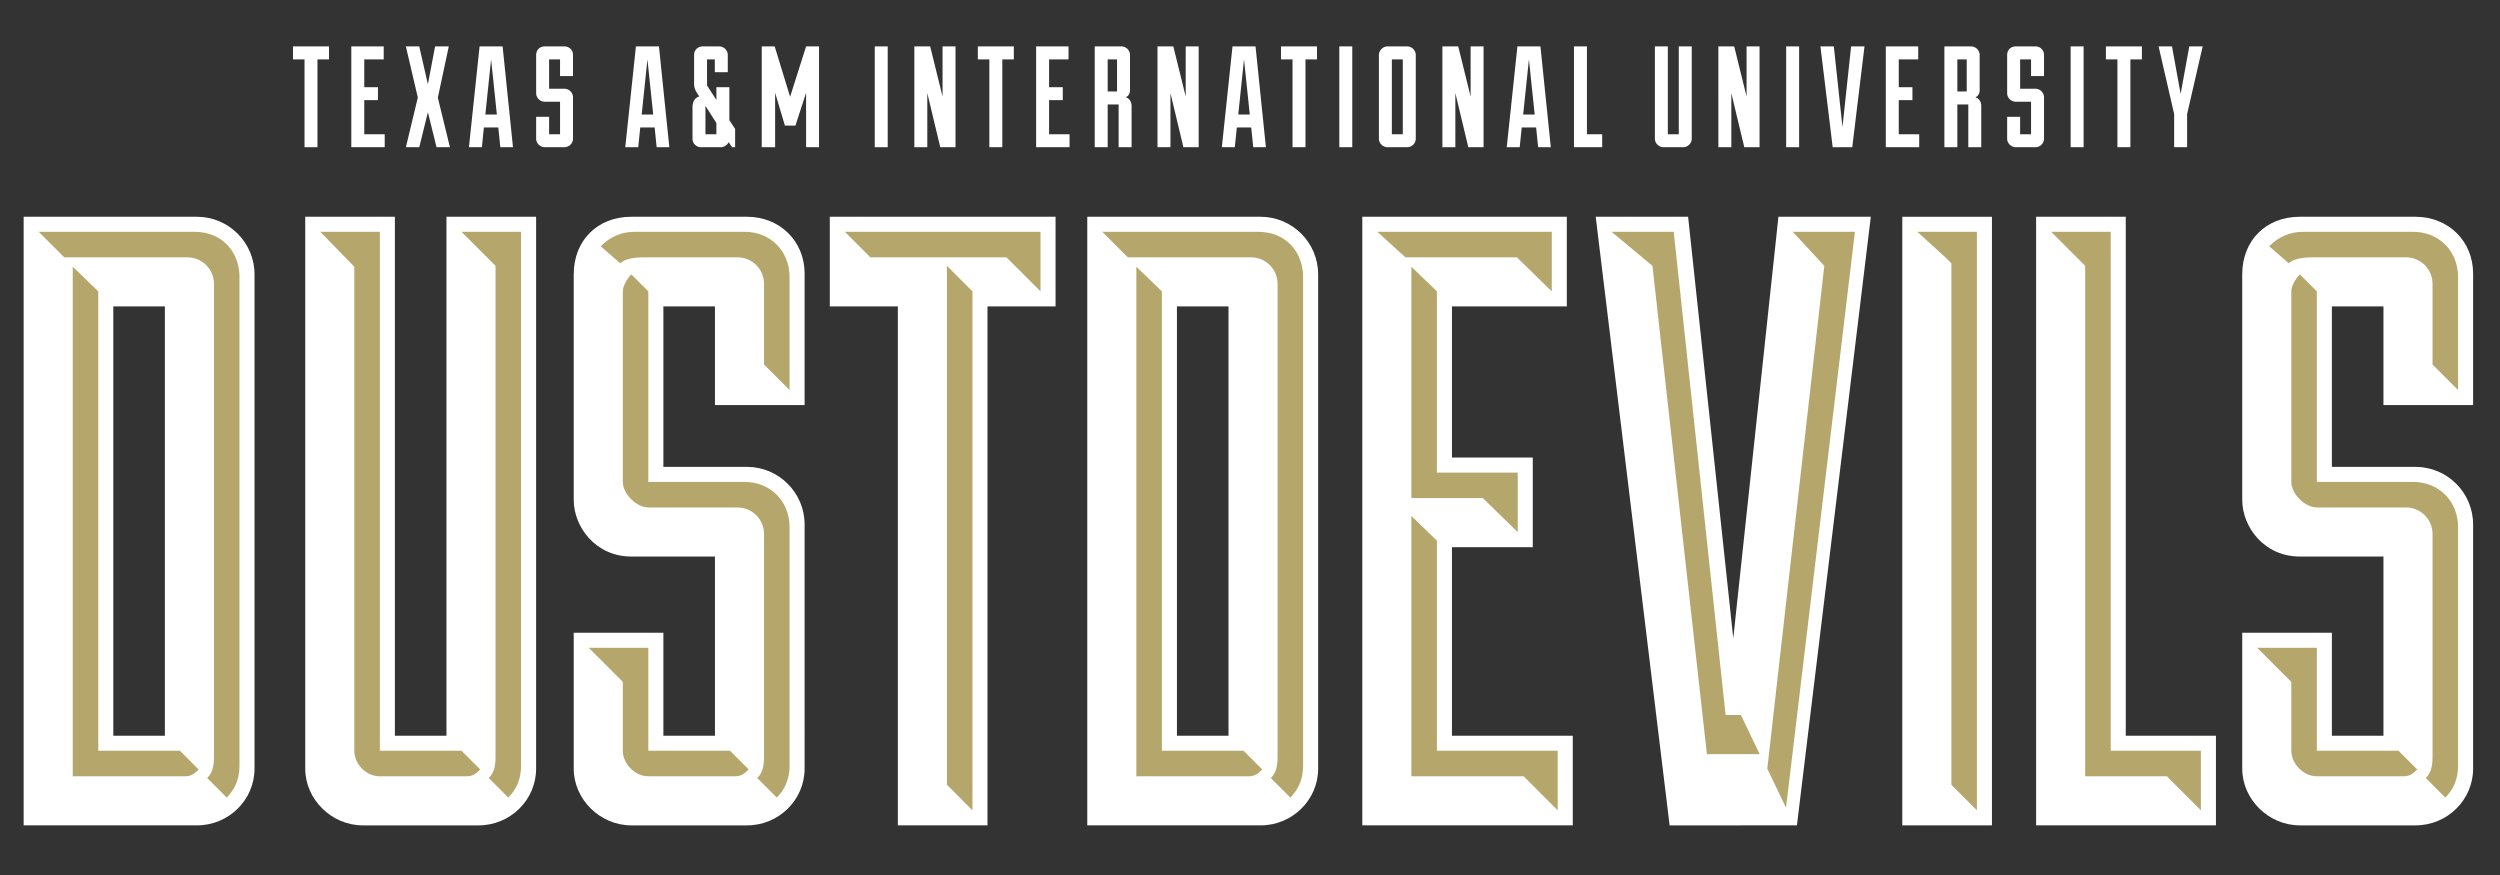 <svg version="1.1" id="Layer_1" xmlns="http://www.w3.org/2000/svg" x="0" y="0" viewBox="0 0 377 132" xml:space="preserve"><rect x="0" y="0" width="377" height="132" fill="#333333" stroke="none"/><style>.st0{fill:#fff}.st1{fill:#b5a66b}</style><path class="st0" d="M29.699 32.688H3.567V124.465H29.699c4.788 0 8.684-3.838 8.684-8.556V41.373c0-4.789-3.895-8.685-8.684-8.685zm-4.835 13.52v64.737h-7.777V46.208h7.777z"/><path class="st1" d="M32.265 42.783c0-2.181-1.796-3.976-3.977-3.976H9.686l-3.849-3.849h23.477c4.362 0 6.8 3.207 6.8 6.8v73.766c0 2.181-.898 3.721-1.924 4.747l-2.951-2.951c.256-.256 1.026-.898 1.026-3.079V42.783zm-21.297-2.565l3.849 3.72v69.277h12.316l2.823 2.823c-.642.641-1.154 1.026-2.053 1.026H10.968V40.218z"/><path class="st0" d="M68.313 32.688h-.987v78.258h-7.777V32.688H46.03v83.222c0 4.638 3.977 8.556 8.685 8.556h17.446c4.789 0 8.685-3.838 8.685-8.556V32.688H68.313z"/><path class="st1" d="M53.431 40.218l-5.132-5.26h8.981v78.257h12.316l2.823 2.823c-.642.641-1.154 1.026-2.053 1.026H57.28c-2.053 0-3.849-1.796-3.849-3.849V40.218zm25.145-5.26v80.566c0 2.181-.898 3.721-1.924 4.747l-2.951-2.951c.256-.256 1.026-.898 1.026-3.079V40.09l-5.132-5.132h8.981z"/><path class="st0" d="M112.649 32.688H95.203c-5.113 0-8.685 3.571-8.685 8.685V75.37c0 4.115 3.32 8.556 8.685 8.556h12.612v27.021h-7.777V95.421h-13.52v20.488c0 4.638 3.977 8.556 8.685 8.556h17.446c4.789 0 8.685-3.838 8.685-8.556V79.09c0-4.789-3.896-8.685-8.685-8.685h-12.612V46.208h7.777v14.881h13.52V41.244c0-4.878-3.734-8.556-8.685-8.556z"/><path class="st1" d="M97.768 97.692v15.523h12.316l2.823 2.823c-.642.641-1.154 1.026-2.053 1.026H97.768c-2.053 0-3.849-1.924-3.849-3.849v-10.391l-5.132-5.132h8.981zm17.447-54.909c0-2.181-1.796-3.976-3.977-3.976h-14.24c-1.795 0-2.951.385-3.463.898l-2.951-2.566c1.411-1.412 3.079-2.181 5.132-2.181h16.549c3.977 0 6.8 2.951 6.8 6.8V58.82l-3.849-3.849V42.783zm0 37.718c0-2.181-1.796-3.977-3.977-3.977h-13.47c-1.796 0-3.849-2.053-3.849-3.849V43.938c0-.898.77-2.053 1.284-2.565l2.565 2.565v28.737h14.497c3.977 0 6.8 2.951 6.8 6.8v36.049c0 2.181-.898 3.721-1.924 4.747l-2.951-2.951c.256-.256 1.026-.898 1.026-3.079v-33.74z"/><path class="st0" d="M126.119 32.688h-.987v13.52h10.263V124.465h13.519V46.208h10.264v-13.52h-.987z"/><path class="st1" d="M127.401 34.958h29.507v8.98l-5.132-5.131H131.25l-3.849-3.849zm15.396 5.132l3.848 3.848v78.258l-3.848-3.849V40.09z"/><path class="st0" d="M190.092 32.688H163.961V124.465H190.092c4.789 0 8.685-3.838 8.685-8.556V41.373c0-4.789-3.896-8.685-8.685-8.685zm-4.834 13.52v64.737h-7.777V46.208h7.777z"/><path class="st1" d="M192.659 42.783c0-2.181-1.796-3.976-3.977-3.976H170.08l-3.849-3.849h23.477c4.362 0 6.8 3.207 6.8 6.8v73.766c0 2.181-.898 3.721-1.924 4.747l-2.951-2.951c.256-.256 1.026-.898 1.026-3.079V42.783zm-21.297-2.565l3.849 3.72v69.277h12.316l2.823 2.823c-.642.641-1.154 1.026-2.053 1.026h-16.935V40.218z"/><g><path class="st0" d="M218.956 110.945V82.514h12.187v-13.52h-12.187V46.208h17.319v-13.52H205.436V124.465h31.737v-13.52h-.987z"/><path class="st1" d="M207.706 34.958h26.3v8.98l-5.26-5.131h-16.807l-4.233-3.849zm5.131 5.26l3.849 3.72v27.326h12.188v8.981l-5.26-5.132h-10.777V40.218zm0 37.589l3.849 3.72v31.688h18.217v8.981l-5.132-5.132h-16.935V77.807z"/></g><g><path class="st0" d="M269.075 32.688h-.887l-.095.881-6.715 62.685-6.717-62.685-.094-.881h-13.932l.134 1.106 10.905 89.803.105.868H270.975l.106-.868 10.905-89.803.134-1.106h-1.114z"/><path class="st1" d="M252.397 34.958l7.825 72.869h2.31l2.822 5.901h-7.953L249.19 40.09l-6.158-5.132h9.365zm17.96 0h9.365l-10.391 86.852-2.823-5.901 8.596-75.819-4.747-5.132z"/></g><g><path class="st0" d="M287.853 32.688h-.987V124.465h13.52V32.688h-.987z"/><path class="st1" d="M289.136 34.958h8.981v87.237l-3.849-3.849V39.705l-.898-.898-4.234-3.849z"/></g><g><path class="st0" d="M320.565 110.945V32.688h-13.519V124.465H334.164v-13.52h-.986z"/><path class="st1" d="M314.447 40.09l-5.132-5.132h8.981v78.257h13.598v8.981l-5.132-5.132h-12.316V40.09z"/></g><g><path class="st0" d="M364.26 32.688h-17.446c-5.113 0-8.685 3.571-8.685 8.685V75.37c0 4.115 3.32 8.556 8.685 8.556h12.612v27.021h-7.777V95.421h-13.52v20.488c0 4.638 3.977 8.556 8.685 8.556h17.446c4.789 0 8.685-3.838 8.685-8.556V79.09c0-4.789-3.896-8.685-8.685-8.685h-12.612V46.208h7.777v14.881h13.52V41.244c0-4.878-3.734-8.556-8.685-8.556z"/><path class="st1" d="M349.379 97.692v15.523h12.316l2.823 2.823c-.642.641-1.154 1.026-2.053 1.026h-13.086c-2.053 0-3.849-1.924-3.849-3.849v-10.391l-5.132-5.132h8.981zm17.447-54.909c0-2.181-1.796-3.976-3.977-3.976h-14.24c-1.795 0-2.951.385-3.463.898l-2.951-2.566c1.411-1.412 3.079-2.181 5.132-2.181h16.549c3.977 0 6.8 2.951 6.8 6.8V58.82l-3.849-3.849V42.783zm0 37.718c0-2.181-1.796-3.977-3.977-3.977h-13.47c-1.796 0-3.849-2.053-3.849-3.849V43.938c0-.898.77-2.053 1.284-2.565l2.565 2.565v28.737h14.497c3.977 0 6.8 2.951 6.8 6.8v36.049c0 2.181-.898 3.721-1.924 4.747l-2.951-2.951c.256-.256 1.026-.898 1.026-3.079v-33.74z"/></g><g><path class="st0" d="M45.922 8.954h-1.737V7h5.428v1.954h-1.737v13.245h-1.954V8.954zM58.015 22.199h-5.038V7h4.886v1.954h-2.932v4.191h2.063V15.1h-2.063v5.145h3.083v1.954zM63.224 7l1.302 5.711L65.612 7h2.063l-1.65 7.731 1.824 7.469H65.83l-1.303-5.275-1.302 5.275h-2.019l1.802-7.491L61.205 7h2.019zM75.143 19.225h-2.172l-.304 2.974h-1.954L72.321 7h3.474l1.563 15.199h-1.91l-.305-2.974zm-1.954-1.954h1.737l-.868-8.317-.869 8.317zM82.806 17.618v2.627h1.65v-4.907h-2.302c-.76 0-1.303-.629-1.303-1.28V8.303C80.852 7.544 81.373 7 82.154 7h2.953c.738 0 1.302.544 1.302 1.282v3.192h-1.954v-2.52h-1.65v4.43h2.302c.738 0 1.302.608 1.302 1.302v6.232c0 .695-.586 1.281-1.302 1.281h-2.953c-.695 0-1.303-.586-1.303-1.281v-3.301h1.955zM98.72 19.225h-2.172l-.304 2.974H94.29L95.897 7h3.474l1.563 15.199h-1.91l-.304-2.974zm-1.955-1.954h1.737l-.868-8.317-.869 8.317zM109.987 13.145v4.972l.869 1.325v2.757h-.456l-.521-.759c-.217.434-.673.759-1.194.759h-2.953c-.087 0-.173 0-.26-.021a1.28 1.28 0 01-1.043-1.26v-4.755c0-.89.435-1.477 1.021-1.606l-.478-.76a2.326 2.326 0 01-.304-1.194V8.282c0-.738.565-1.282 1.303-1.282h2.475c.738 0 1.303.609 1.303 1.303v2.585h-1.954V8.954h-1.172v3.93l1.411 2.193v-1.932h1.953zm-3.605 7.1h1.65v-1.693l-1.65-2.584v4.277zM121.558 22.199v-8.207l-1.607 4.95h-1.585l-1.477-4.95v8.207h-2.019V7h1.954l2.323 7.6 2.41-7.6h1.954v15.199h-1.953zM131.912 7h1.954v15.199h-1.954V7zM140.271 7l1.867 7.557V7h1.954v15.199h-2.301l-1.954-8.163v8.163h-1.954V7h2.388zM149.194 8.954h-1.738V7h5.428v1.954h-1.737v13.245h-1.954V8.954zM161.286 22.199h-5.037V7h4.886v1.954h-2.932v4.191h2.063V15.1h-2.063v5.145h3.083v1.954zM168.688 15.75h-1.65v6.449h-1.954V7h4.018c.738 0 1.302.609 1.302 1.303v5.298c0 .544-.282.956-.673 1.064.586.131.912.738.912 1.282v6.252h-1.954V15.75zm-1.65-1.953h1.412V8.954h-1.412v4.843zM176.938 7l1.867 7.557V7h1.954v15.199h-2.301l-1.954-8.163v8.163h-1.954V7h2.388zM188.684 19.225h-2.171l-.305 2.974h-1.953L185.861 7h3.474l1.563 15.199h-1.911l-.303-2.974zm-1.955-1.954h1.738l-.869-8.317-.869 8.317zM194.914 8.954h-1.738V7h5.428v1.954h-1.737v13.245h-1.954V8.954zM201.969 7h1.954v15.199h-1.954V7zM207.939 8.303c0-.694.608-1.303 1.303-1.303h2.953c.738 0 1.303.609 1.303 1.303v12.616c0 .695-.586 1.281-1.303 1.281h-2.953c-.695 0-1.303-.586-1.303-1.281V8.303zm3.604.651h-1.65v11.29h1.65V8.954zM219.902 7l1.867 7.557V7h1.954v15.199h-2.301l-1.954-8.163v8.163h-1.954V7h2.388zM231.647 19.225h-2.171l-.305 2.974h-1.954L228.825 7h3.474l1.563 15.199h-1.911l-.304-2.974zm-1.954-1.954h1.738l-.869-8.317-.869 8.317zM237.356 7h1.954v13.245h2.301v1.954h-4.256V7zM251.511 7v13.245h1.65V7h1.954v13.918c0 .695-.586 1.281-1.303 1.281h-2.953c-.695 0-1.303-.586-1.303-1.281V7h1.955zM261.518 7l1.867 7.557V7h1.954v15.199h-2.301l-1.954-8.163v8.163h-1.954V7h2.388zM269.355 7h1.954v15.199h-1.954V7zM276.541 7l1.303 12.16L279.147 7h2.019l-1.845 15.199h-2.953L274.522 7h2.019zM289.415 22.199h-5.037V7h4.886v1.954h-2.931v4.191h2.063V15.1h-2.063v5.145h3.083v1.954zM296.818 15.75h-1.65v6.449h-1.954V7h4.018c.738 0 1.302.609 1.302 1.303v5.298c0 .544-.281.956-.673 1.064.586.131.912.738.912 1.282v6.252h-1.954V15.75zm-1.65-1.953h1.412V8.954h-1.412v4.843zM304.633 17.618v2.627h1.65v-4.907h-2.301a1.302 1.302 0 01-1.303-1.28V8.303c0-.759.521-1.303 1.303-1.303h2.953c.738 0 1.303.544 1.303 1.282v3.192h-1.954v-2.52h-1.65v4.43h2.301c.738 0 1.303.608 1.303 1.302v6.232c0 .695-.586 1.281-1.303 1.281h-2.953c-.695 0-1.303-.586-1.303-1.281v-3.301h1.954zM312.253 7h1.954v15.199h-1.954V7zM319.309 8.954h-1.738V7H323v1.954h-1.737v13.245h-1.954V8.954zM327.863 17.205L325.518 7h2.019l1.303 7.166L330.143 7h2.019l-2.345 10.205v4.994h-1.954v-4.994z"/></g></svg>